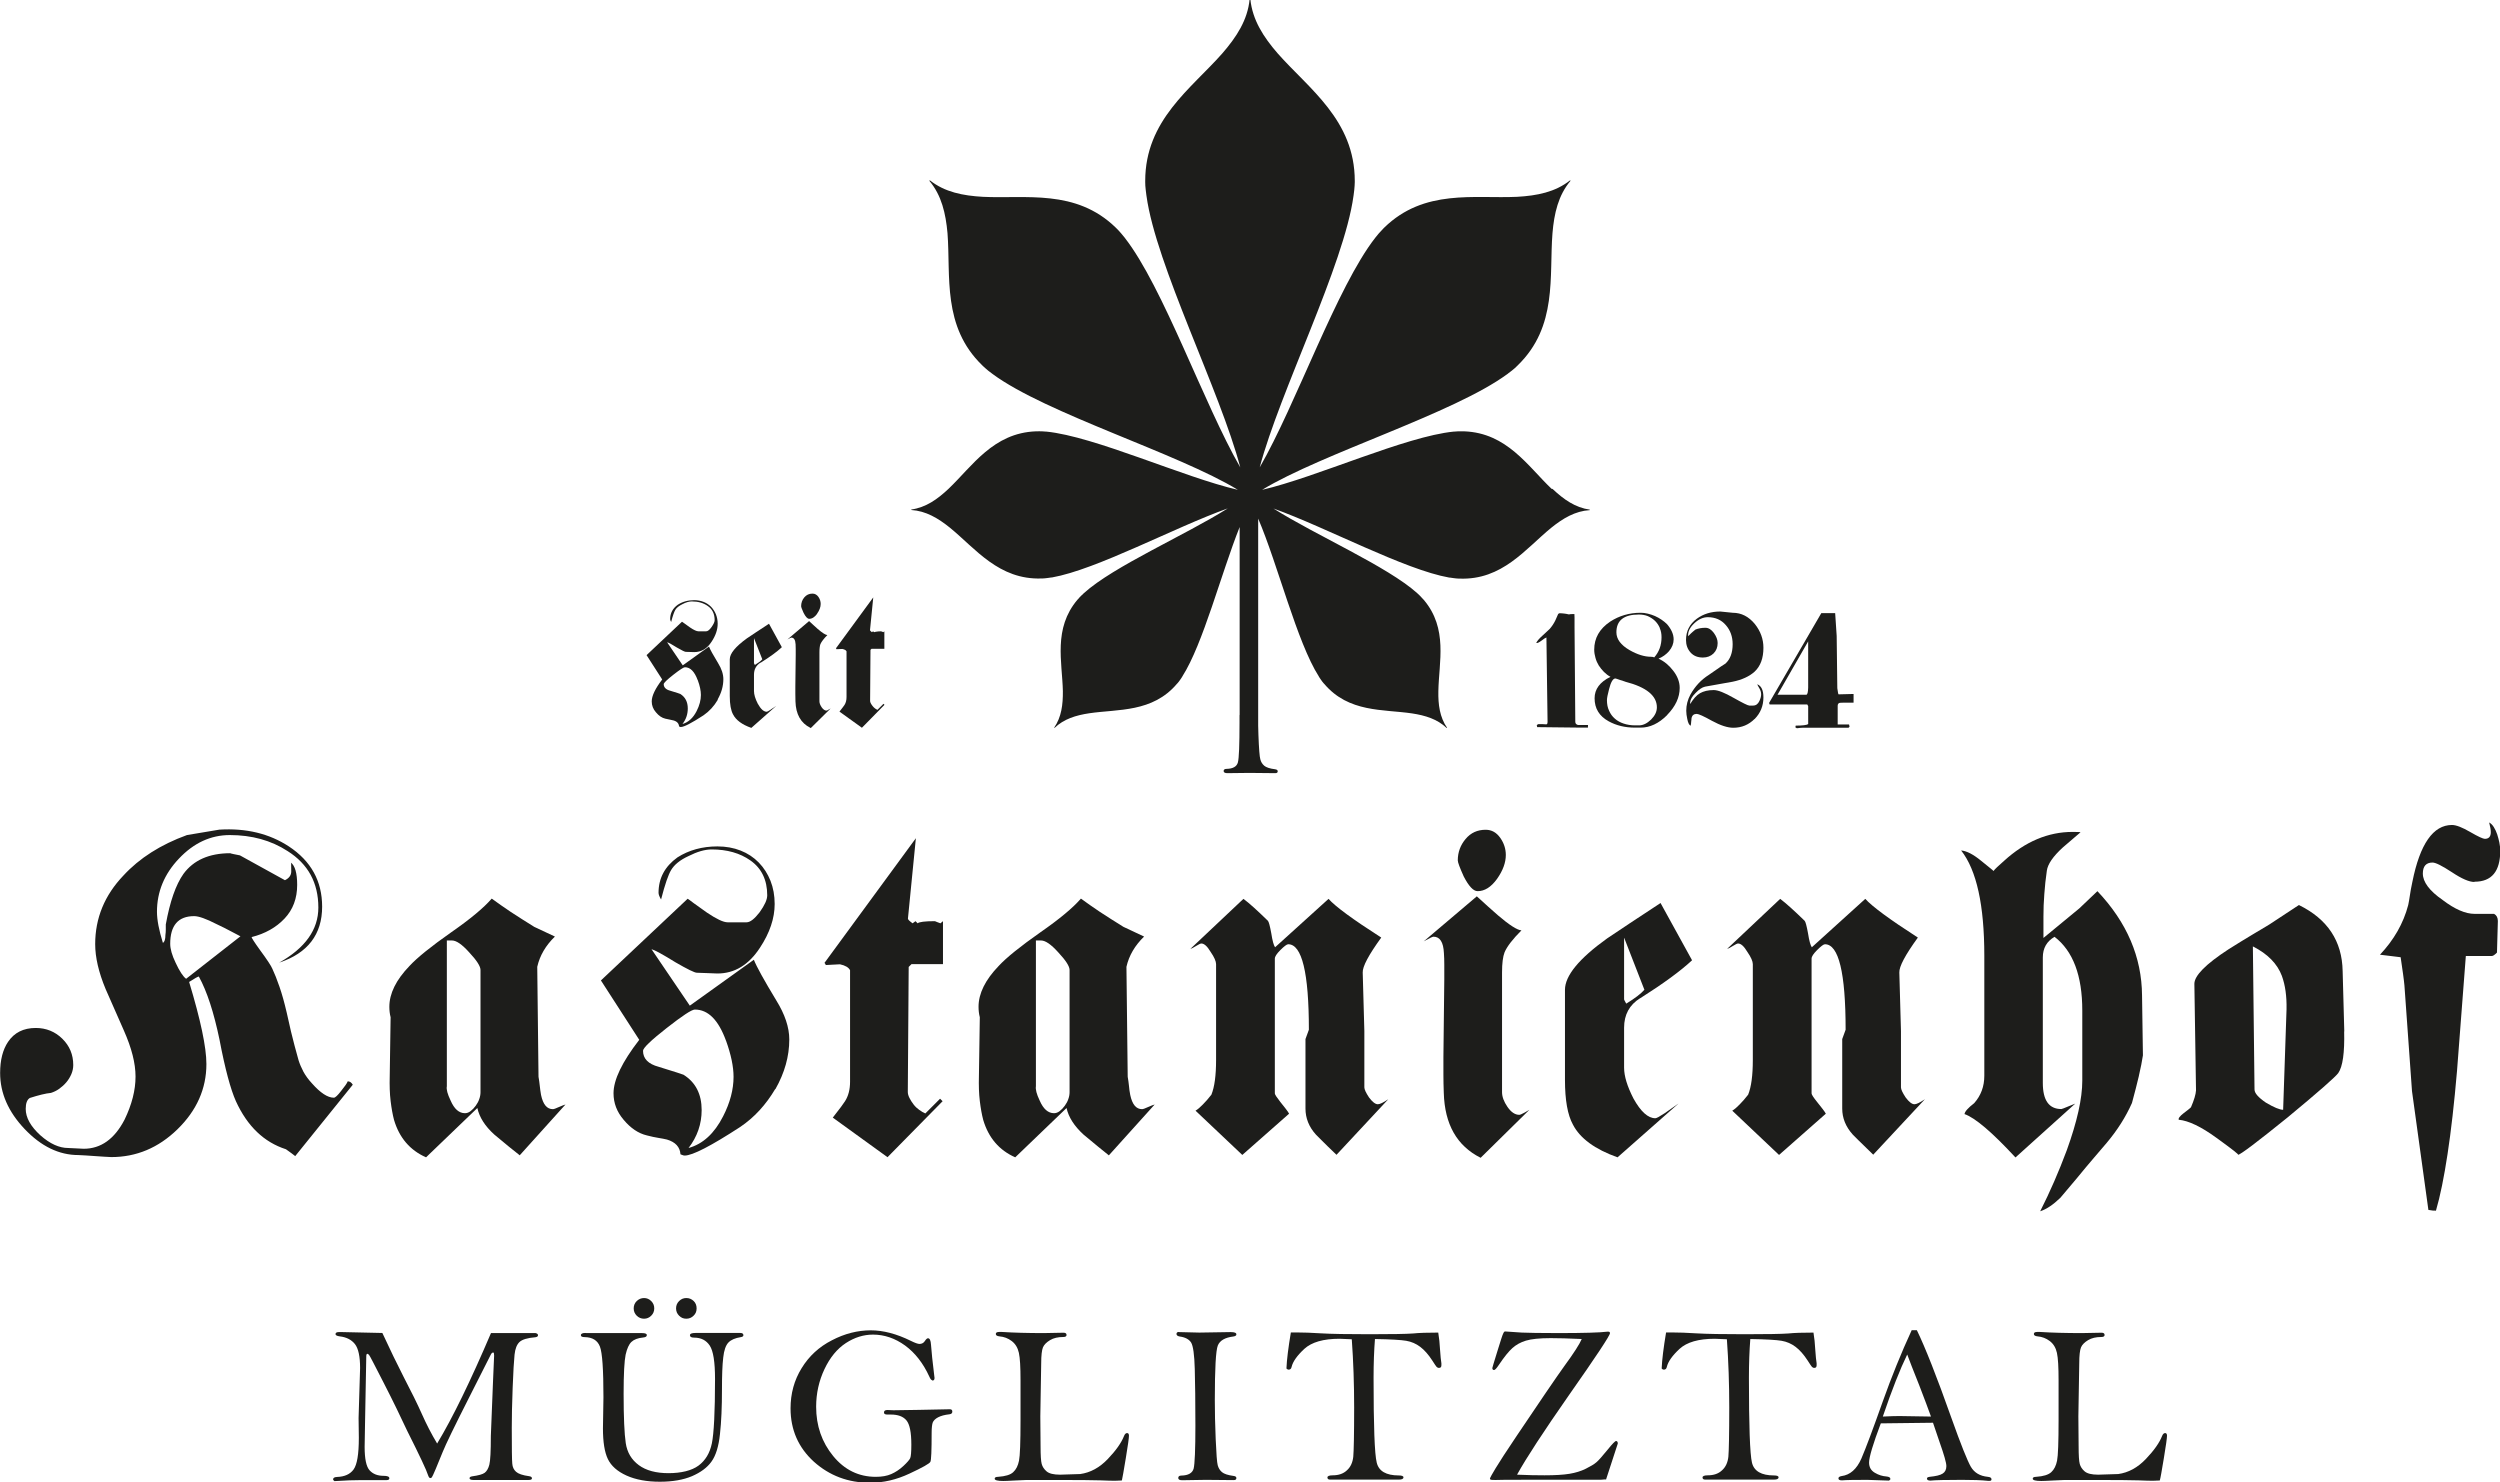 <?xml version="1.0" encoding="UTF-8"?>
<svg id="Ebene_2" data-name="Ebene 2" xmlns="http://www.w3.org/2000/svg" viewBox="0 0 198.28 117.56">
  <defs>
    <style>
      .cls-1 {
        fill: #1d1d1b;
      }
    </style>
  </defs>
  <g id="Ebene_1-2" data-name="Ebene 1">
    <g>
      <g>
        <path class="cls-1" d="M23.41,91.69c-.13-.11-.38-.29-.73-.54-1.74-.56-3.06-1.82-3.97-3.81-.42-.94-.86-2.56-1.3-4.88-.45-2.16-.99-3.83-1.64-5.01-.07,0-.32.14-.77.43.91,3.01,1.37,5.18,1.37,6.51,0,1.96-.77,3.69-2.3,5.18-1.51,1.47-3.26,2.2-5.24,2.2-.13,0-.32-.01-.57-.03-.25-.02-.49-.04-.74-.05-.25-.01-.49-.03-.73-.05-.25-.02-.43-.03-.57-.03-1.54,0-2.96-.69-4.27-2.07-1.29-1.36-1.94-2.84-1.94-4.44,0-1.02.21-1.85.63-2.47.49-.73,1.22-1.1,2.2-1.1.82,0,1.53.29,2.1.85.58.57.87,1.26.87,2.09,0,.25-.05.48-.15.72-.1.23-.23.45-.4.65-.17.2-.36.37-.57.52s-.43.25-.65.32c-.42.04-.98.18-1.67.4-.22.13-.33.42-.33.87,0,.69.39,1.39,1.17,2.1.76.67,1.49,1,2.2,1,.16,0,.37.01.63.03.27.02.47.03.6.03,1.36,0,2.44-.77,3.24-2.31.58-1.2.87-2.34.87-3.41s-.31-2.27-.93-3.67l-1.44-3.27c-.56-1.34-.83-2.53-.83-3.57,0-2.07.75-3.88,2.24-5.44,1.27-1.38,2.95-2.45,5.04-3.21l2.57-.43c2.12-.13,3.95.31,5.51,1.33,1.76,1.16,2.64,2.75,2.64,4.78,0,2.2-1.14,3.69-3.41,4.44,2.07-1.16,3.11-2.62,3.11-4.37,0-1.96-.81-3.45-2.44-4.48-1.31-.85-2.84-1.27-4.58-1.27-1.51,0-2.86.62-4.04,1.87-1.16,1.22-1.74,2.63-1.74,4.21,0,.65.16,1.47.47,2.47.13-.07.2-.28.2-.63.02-.13.03-.27.03-.4v-.43c.33-1.83.8-3.16,1.4-4.01.8-1.09,2.04-1.64,3.71-1.64.04.02.13.04.27.07.13.02.3.06.5.1l3.57,1.97c.33-.16.5-.39.5-.7,0-.51-.01-.75-.03-.7.33.25.5.84.5,1.77,0,1.07-.33,1.96-1,2.67-.67.71-1.54,1.2-2.61,1.47-.02.04.2.39.67,1.04.56.76.88,1.25.97,1.47.18.38.37.86.57,1.44s.39,1.26.57,2.04c.24,1.11.45,1.98.62,2.61.17.62.27,1.01.32,1.17.09.29.22.59.38.9.17.31.39.62.68.93.67.76,1.25,1.14,1.74,1.14.11,0,.3-.18.57-.53.29-.36.47-.61.53-.77.16,0,.29.09.4.27l-4.58,5.68ZM18.27,73.84c-.31-.17-.68-.35-1.1-.55-.82-.42-1.41-.63-1.77-.63-1.27,0-1.9.74-1.9,2.2,0,.4.14.9.43,1.5.31.67.59,1.09.83,1.27l4.31-3.37c-.22-.11-.49-.25-.8-.42Z"/>
        <path class="cls-1" d="M41.21,91.62c-.22-.18-.5-.4-.84-.67-.33-.27-.72-.59-1.17-.97-.74-.67-1.18-1.37-1.34-2.1l-4.07,3.91c-1.27-.56-2.12-1.55-2.54-2.97-.11-.42-.2-.92-.27-1.5-.07-.58-.09-1.24-.07-1.97l.07-4.67c-.07-.27-.1-.55-.1-.83,0-1.05.53-2.13,1.6-3.24.6-.65,1.7-1.54,3.31-2.67,1.51-1.05,2.58-1.94,3.21-2.67.45.33.95.68,1.5,1.05.56.37,1.18.76,1.87,1.19l1.64.77c-.73.71-1.2,1.51-1.4,2.4l.1,8.72c.04.25.08.48.1.72.02.23.06.47.1.72.16.76.47,1.13.94,1.13.07,0,.23-.05.48-.17.26-.11.43-.18.52-.2l-3.64,4.04ZM38.11,76.93c0-.29-.3-.76-.9-1.4-.56-.62-1.01-.94-1.37-.94h-.4v11.56c-.05.25.05.62.3,1.14.29.67.67,1,1.14,1,.16,0,.31-.06.45-.17.14-.11.28-.25.4-.42.12-.17.22-.34.28-.53.07-.19.1-.37.1-.55v-9.69Z"/>
        <path class="cls-1" d="M61.48,86.38c-.74,1.25-1.66,2.25-2.77,3-2.32,1.51-3.79,2.27-4.41,2.27-.07,0-.13-.02-.2-.05-.07-.03-.11-.05-.13-.05-.04-.58-.4-.97-1.07-1.17-.18-.04-.4-.09-.67-.13-.27-.04-.58-.11-.93-.2-.67-.16-1.28-.57-1.84-1.24-.53-.62-.8-1.32-.8-2.1,0-1.07.68-2.48,2.04-4.24l-3.04-4.71,6.88-6.48c.07.04.23.16.48.35.26.19.61.44,1.05.75.76.51,1.3.77,1.64.77h1.5c.29,0,.63-.27,1.04-.8.4-.56.6-1,.6-1.34,0-1.22-.45-2.15-1.34-2.77-.82-.58-1.85-.87-3.07-.87-.53,0-1.15.18-1.84.53-.67.31-1.12.68-1.37,1.1-.22.36-.49,1.13-.8,2.34-.13-.22-.2-.4-.2-.53,0-1.16.5-2.09,1.5-2.81.91-.58,1.97-.87,3.17-.87.67,0,1.28.11,1.84.33.56.22,1.04.54,1.44.95.4.41.71.9.93,1.45.22.56.33,1.17.33,1.84,0,1.13-.39,2.29-1.17,3.47-.89,1.36-2.01,2.04-3.37,2.04-.16,0-.42-.01-.78-.03-.37-.02-.65-.03-.85-.03-.18,0-.75-.28-1.7-.83-1-.62-1.64-.97-1.9-1.04l3.04,4.48,5.08-3.64c.22.56.81,1.62,1.77,3.21.69,1.11,1.04,2.15,1.04,3.11,0,1.34-.37,2.65-1.1,3.94ZM57.58,82.54c-.6-1.65-1.42-2.47-2.47-2.47-.25,0-.99.49-2.24,1.47-1.25.98-1.87,1.58-1.87,1.8,0,.62.41,1.05,1.24,1.27,1.29.4,1.95.61,1.97.63.96.6,1.44,1.54,1.44,2.8,0,1.11-.35,2.12-1.04,3.01,1.13-.31,2.05-1.15,2.74-2.51.56-1.09.83-2.14.83-3.14,0-.8-.2-1.76-.6-2.87Z"/>
        <path class="cls-1" d="M72.27,76.49l-.2.2-.07,9.92c0,.13.04.29.13.47.09.18.2.35.33.52.13.17.28.31.45.43.17.12.33.22.48.28l1.17-1.17.2.2-4.37,4.44-4.34-3.14c.56-.71.88-1.15.97-1.3.27-.42.4-.94.4-1.54v-8.85c-.11-.22-.38-.38-.8-.47-.13,0-.33.01-.58.03-.26.02-.44.03-.55.03,0-.04-.03-.1-.1-.17l7.25-9.89-.63,6.38c0,.07.12.19.37.37l.23-.17.17.17c.11-.11.57-.17,1.37-.17.04.02.1.04.17.07.07.02.16.06.27.1l.2-.17v3.41h-2.5Z"/>
        <path class="cls-1" d="M87.93,91.62c-.22-.18-.5-.4-.83-.67-.33-.27-.72-.59-1.17-.97-.73-.67-1.18-1.37-1.34-2.1l-4.07,3.91c-1.27-.56-2.12-1.55-2.54-2.97-.11-.42-.2-.92-.27-1.5-.07-.58-.09-1.24-.07-1.97l.07-4.67c-.07-.27-.1-.55-.1-.83,0-1.05.53-2.13,1.6-3.24.6-.65,1.7-1.54,3.31-2.67,1.51-1.05,2.58-1.94,3.21-2.67.45.33.95.68,1.5,1.05.56.37,1.18.76,1.87,1.19l1.64.77c-.73.71-1.2,1.51-1.4,2.4l.1,8.72c.04.25.08.48.1.72.02.23.05.47.1.72.16.76.47,1.13.94,1.13.07,0,.23-.05.48-.17.25-.11.43-.18.52-.2l-3.64,4.04ZM84.83,76.93c0-.29-.3-.76-.9-1.4-.56-.62-1.01-.94-1.37-.94h-.4v11.56c-.04.25.05.62.3,1.14.29.67.67,1,1.14,1,.16,0,.31-.06.45-.17.14-.11.28-.25.4-.42.12-.17.22-.34.28-.53.07-.19.1-.37.1-.55v-9.69Z"/>
        <path class="cls-1" d="M106,91.59c-.53-.51-.94-.9-1.2-1.17-.27-.27-.41-.41-.43-.43-.56-.62-.83-1.31-.83-2.07v-5.51c.09-.25.18-.49.27-.74,0-4.52-.55-6.78-1.64-6.78-.11,0-.32.16-.63.47-.29.29-.43.51-.43.67v10.69c0,.09.15.31.43.67.18.22.33.41.45.57.12.16.21.28.25.37l-3.71,3.27-3.71-3.51c.18-.11.37-.27.58-.49.21-.21.44-.47.68-.78.25-.62.37-1.54.37-2.74v-7.61c0-.22-.14-.55-.43-.97-.27-.45-.51-.67-.74-.67-.07,0-.21.07-.42.2-.21.13-.36.21-.45.23l4.21-3.97c.45.33,1.09.91,1.94,1.74.07.07.16.4.27,1,.09.58.19.95.3,1.1l4.24-3.84c.53.6,1.93,1.63,4.18,3.07-1,1.38-1.49,2.3-1.47,2.77l.13,4.64v4.47c0,.16.12.42.37.8.27.36.5.54.7.54.16,0,.43-.13.83-.4l-4.11,4.41Z"/>
        <path class="cls-1" d="M117.42,91.82c-1.87-.94-2.84-2.65-2.91-5.14-.02-.51-.03-1-.03-1.47v-1.37l.07-6.18v-1.13c0-.36-.01-.67-.03-.94-.04-.87-.32-1.3-.83-1.3-.07,0-.32.12-.77.37l4.21-3.57c.31.29.61.56.88.8.28.25.54.48.79.7.91.78,1.54,1.18,1.87,1.2-.69.69-1.14,1.27-1.34,1.74-.13.33-.2.87-.2,1.6v9.49c0,.36.14.75.43,1.17.29.42.6.63.94.63.07,0,.2-.06.42-.18.21-.12.34-.19.38-.22l-3.87,3.81ZM118.73,69.71c-.47.65-.98.97-1.54.97-.33,0-.7-.39-1.1-1.17-.31-.69-.47-1.11-.47-1.27,0-.65.21-1.21.62-1.7.41-.49.94-.73,1.59-.73.47,0,.85.21,1.15.63.3.42.45.88.45,1.37,0,.6-.23,1.24-.7,1.9Z"/>
        <path class="cls-1" d="M130.08,79.17c-.85.53-1.27,1.31-1.27,2.34v3.17c0,.67.25,1.48.74,2.44.58,1.05,1.16,1.57,1.74,1.57.09,0,.33-.13.74-.4.16-.11.32-.23.5-.35.18-.12.38-.26.6-.42l-4.84,4.27c-1.8-.64-2.98-1.51-3.54-2.6-.42-.76-.63-1.94-.63-3.54v-7.15c0-1.11,1.11-2.47,3.34-4.07.47-.31,1.05-.7,1.75-1.17.7-.47,1.53-1.01,2.49-1.64l2.5,4.54c-.91.85-2.28,1.85-4.11,3.01ZM128.81,74.39v4.88s.06.16.17.33c.69-.42,1.17-.79,1.44-1.1l-1.6-4.11Z"/>
        <path class="cls-1" d="M148.58,91.59c-.53-.51-.93-.9-1.2-1.17-.27-.27-.41-.41-.43-.43-.56-.62-.84-1.31-.84-2.07v-5.51c.09-.25.18-.49.27-.74,0-4.52-.55-6.78-1.64-6.78-.11,0-.32.16-.63.47-.29.29-.43.51-.43.67v10.69c0,.09.14.31.43.67.18.22.33.41.45.57.12.16.21.28.25.37l-3.71,3.27-3.71-3.51c.18-.11.37-.27.58-.49.21-.21.44-.47.68-.78.25-.62.37-1.54.37-2.74v-7.61c0-.22-.14-.55-.43-.97-.27-.45-.51-.67-.74-.67-.07,0-.21.07-.42.2-.21.13-.36.21-.45.23l4.21-3.97c.44.33,1.09.91,1.94,1.74.07.07.16.4.27,1,.09.58.19.95.3,1.1l4.24-3.84c.54.6,1.93,1.63,4.17,3.07-1,1.38-1.49,2.3-1.47,2.77l.13,4.64v4.47c0,.16.12.42.37.8.27.36.5.54.7.54.16,0,.43-.13.83-.4l-4.11,4.41Z"/>
        <path class="cls-1" d="M169.64,85.33c-.15.63-.33,1.35-.55,2.15-.25.56-.54,1.1-.87,1.62-.33.52-.71,1.04-1.14,1.55-.27.31-.6.7-1,1.17-.4.47-.86,1.01-1.37,1.64l-1.3,1.54c-.58.56-1.11.91-1.6,1.07.78-1.54,1.48-3.15,2.11-4.84.82-2.27,1.23-4.11,1.23-5.51v-5.58c0-2.76-.73-4.71-2.2-5.84-.62.36-.93.9-.93,1.64v9.95c0,1.38.49,2.07,1.47,2.07.04,0,.22-.07.53-.2.16-.07.28-.12.37-.15.09-.03.16-.06.2-.08l-4.74,4.27c-1.85-2-3.2-3.15-4.04-3.44.02-.2.28-.49.77-.87.53-.6.8-1.32.8-2.17v-9.52c0-4.01-.61-6.79-1.84-8.35.45.04.98.32,1.6.83.67.54.99.8.97.8.09-.13.37-.4.83-.8,1.69-1.54,3.51-2.3,5.44-2.3.4,0,.61.01.63.03-.31.27-.78.67-1.4,1.2-.78.71-1.2,1.33-1.27,1.84-.09.62-.16,1.24-.2,1.85-.05.61-.07,1.21-.07,1.79v1.7l2.84-2.34,1.44-1.37c2.34,2.47,3.52,5.23,3.54,8.28l.07,4.74c-.07.45-.17.99-.32,1.62Z"/>
        <path class="cls-1" d="M185.92,81.8c.04,1.69-.11,2.79-.47,3.31-.25.33-1.58,1.5-4.01,3.51-2.45,1.98-3.76,2.97-3.94,2.97.11,0-.46-.44-1.7-1.34-1.22-.89-2.23-1.37-3-1.44-.05-.11.09-.29.4-.53.11-.09.21-.17.3-.23.09-.07.18-.14.27-.23.25-.58.38-1.02.4-1.34l-.13-8.45c0-.65.9-1.56,2.71-2.74.71-.45,1.34-.83,1.87-1.15.53-.32.99-.6,1.37-.82l2.34-1.54c2.27,1.11,3.43,2.86,3.47,5.24l.13,4.78ZM181.35,80.04c.02-1.02-.1-1.9-.37-2.64-.36-.96-1.12-1.74-2.3-2.34l.13,11.35c0,.29.3.63.9,1.04.64.38,1.1.57,1.37.57l.27-7.98Z"/>
        <path class="cls-1" d="M196.24,69.95c-.4,0-.99-.25-1.77-.77-.78-.51-1.29-.77-1.54-.77-.51,0-.77.29-.77.87,0,.67.52,1.37,1.57,2.1.96.73,1.8,1.1,2.54,1.1h1.54c.2.11.3.3.3.57l-.07,2.5c-.18.18-.31.27-.4.27h-2.07l-.7,9.12c-.22,2.56-.47,4.76-.75,6.59-.28,1.84-.58,3.33-.92,4.49-.2,0-.33-.01-.4-.03l-.2-.03-1.3-9.42-.6-8.38c-.04-.47-.15-1.21-.3-2.24-.16-.02-.37-.05-.65-.08-.28-.03-.61-.07-.99-.12,1.11-1.18,1.86-2.49,2.24-3.94.04-.2.09-.45.13-.75.04-.3.11-.66.2-1.09.6-3,1.65-4.51,3.14-4.51.33,0,.82.19,1.47.57.62.36,1,.53,1.14.53.31,0,.47-.18.47-.53,0-.18-.04-.43-.13-.77.13.07.26.19.37.37.11.18.2.37.27.58.07.21.12.43.17.65.04.22.07.43.07.63,0,1.65-.68,2.47-2.04,2.47Z"/>
      </g>
      <g>
        <path class="cls-1" d="M30.33,105.73c.6,1.3,1.16,2.45,1.67,3.45.62,1.19,1.11,2.18,1.46,2.97.35.79.75,1.57,1.21,2.34,1.23-2.04,2.65-4.96,4.27-8.76h3.54c.12.03.19.08.19.17s-.07.14-.21.16c-.63.05-1.05.18-1.26.38-.21.2-.34.53-.39,1-.05.47-.1,1.34-.15,2.62-.05,1.27-.07,2.34-.07,3.18,0,1.63.01,2.58.04,2.85.02.27.12.48.3.64.18.16.52.28,1.04.35.15.02.22.08.22.17s-.09.13-.28.13h-3.46s-.91,0-.91,0c-.2,0-.3-.05-.3-.14,0-.08.07-.13.21-.15.5-.07.83-.16.99-.28.16-.12.29-.33.37-.64s.12-1.07.12-2.28l.17-4.27.09-2.11c0-.16-.02-.24-.07-.24-.07,0-.13.05-.18.14l-1.76,3.48c-1.13,2.23-1.82,3.65-2.07,4.27l-.55,1.34c-.17.41-.28.63-.31.67-.04.04-.08.06-.12.06-.07,0-.13-.08-.18-.23-.11-.37-.66-1.54-1.65-3.51-.52-1.11-1.13-2.38-1.86-3.8s-1.11-2.17-1.17-2.23-.1-.09-.13-.09c-.06,0-.09.07-.09.22l-.1,5.39-.03,1.78c0,.94.13,1.56.39,1.85.26.29.63.44,1.11.44.31,0,.46.06.46.2,0,.09-.07.14-.22.14h-.19s-.58,0-.58,0h-1.25c-.54,0-1.25.02-2.11.08-.07-.05-.11-.09-.11-.14,0-.12.1-.18.31-.19.59-.02,1.03-.21,1.31-.59.28-.38.42-1.21.42-2.51l-.02-1.57.12-3.97c0-.92-.14-1.56-.41-1.9-.27-.34-.67-.55-1.2-.61-.23-.03-.34-.09-.34-.18,0-.1.08-.16.25-.16.09,0,.2,0,.32,0l3.15.07Z"/>
        <path class="cls-1" d="M46.46,105.73h4.46c.25,0,.38.05.38.16s-.09.17-.29.19c-.42.04-.73.16-.93.35-.2.19-.35.53-.46,1.01-.1.48-.16,1.51-.16,3.09,0,1.89.06,3.2.17,3.93s.45,1.31,1.03,1.74c.58.43,1.37.64,2.36.64s1.84-.2,2.38-.6c.54-.4.9-.99,1.06-1.77.16-.78.25-2.48.25-5.1,0-1.35-.14-2.23-.42-2.65-.28-.42-.69-.63-1.24-.63-.22,0-.33-.06-.33-.19,0-.12.14-.18.44-.18h3.56c.16,0,.24.06.24.18,0,.08-.07.13-.2.15-.45.07-.78.21-.99.43-.21.22-.35.62-.41,1.19-.07.58-.1,1.42-.1,2.53,0,1.39-.05,2.58-.16,3.55-.1.97-.33,1.7-.67,2.17-.34.48-.86.86-1.55,1.16-.69.29-1.54.44-2.55.44s-1.91-.16-2.64-.49c-.73-.33-1.22-.77-1.48-1.31-.26-.54-.39-1.35-.39-2.43l.04-2.47c0-2.19-.09-3.53-.28-4.02-.19-.49-.59-.74-1.21-.75-.2,0-.3-.05-.3-.15,0-.12.12-.18.37-.18ZM51.08,102.95c.22,0,.41.08.57.24.16.16.24.35.24.58s-.08.42-.24.58-.35.24-.57.24-.42-.08-.58-.24c-.16-.16-.24-.35-.24-.58s.08-.43.25-.59c.16-.15.35-.23.57-.23ZM54.44,102.95c.22,0,.41.08.57.23.16.15.24.35.24.59s-.08.43-.24.58c-.16.16-.35.24-.58.24s-.41-.08-.57-.24c-.16-.16-.24-.35-.24-.58s.08-.42.24-.58.35-.24.57-.24Z"/>
        <path class="cls-1" d="M73.95,109.47c-.08,0-.16-.09-.24-.28-.49-1.07-1.13-1.89-1.92-2.47-.8-.58-1.65-.87-2.55-.87-.74,0-1.46.22-2.15.67-.69.45-1.26,1.14-1.7,2.07-.44.93-.66,1.93-.66,2.98,0,1.51.45,2.81,1.35,3.91.9,1.1,2.03,1.65,3.38,1.65.48,0,.89-.07,1.23-.22.34-.15.66-.36.96-.64.3-.28.48-.49.54-.62.06-.14.09-.5.09-1.08,0-.97-.13-1.61-.39-1.92s-.67-.46-1.24-.46h-.28c-.17,0-.26-.05-.26-.16,0-.14.09-.2.28-.2l.47.02,2.01-.03,2.46-.05c.14,0,.2.06.2.19s-.08.19-.23.21c-.37.04-.67.12-.9.24-.23.12-.37.27-.43.43-.05.16-.08.43-.08.81,0,1.39-.03,2.15-.1,2.29-.07.14-.62.45-1.65.93-1.04.49-2.08.73-3.13.73-1.74,0-3.22-.56-4.46-1.67-1.23-1.12-1.85-2.53-1.85-4.23,0-1.17.29-2.24.88-3.19.58-.95,1.38-1.69,2.4-2.21,1.01-.53,2.05-.79,3.09-.79.98,0,2.05.28,3.18.84.32.16.55.24.68.24.18,0,.33-.08.43-.24.09-.14.17-.21.24-.21.14,0,.22.17.24.52.04.54.12,1.36.26,2.47.01.06.02.11.02.16,0,.14-.06.21-.19.21Z"/>
        <path class="cls-1" d="M88.97,117.42c-.29.01-.46.02-.5.02-.22,0-.62,0-1.19-.03-.58-.02-1.77-.03-3.59-.03h-2.26c-.08,0-.39.01-.91.04-.52.03-.84.04-.95.04-.45,0-.68-.06-.68-.18,0-.1.09-.15.27-.15.58-.04.98-.16,1.2-.37.23-.21.38-.51.46-.91.08-.39.12-1.46.12-3.2v-3.19c0-1.03-.04-1.75-.13-2.16-.09-.41-.28-.72-.57-.94-.29-.22-.61-.34-.97-.37-.19-.02-.29-.08-.29-.19s.09-.16.26-.16c.04,0,.12,0,.23,0,.94.06,2.05.09,3.31.09l1.57-.03c.16,0,.24.06.24.18,0,.11-.09.16-.26.16-.42,0-.77.08-1.05.25-.28.17-.47.36-.56.57-.09.22-.14.64-.14,1.27l-.07,4.21.02,2.35c0,.73.03,1.2.09,1.42.06.22.19.42.39.59.2.17.55.26,1.07.26.04,0,.57-.02,1.59-.05.81-.11,1.54-.51,2.19-1.19.65-.68,1.08-1.29,1.29-1.83.06-.15.14-.23.24-.23.1,0,.15.07.15.21,0,.17-.08.76-.25,1.78-.17,1.02-.27,1.61-.31,1.76Z"/>
        <path class="cls-1" d="M93.5,105.65l1.62.04,2.49-.04c.3,0,.45.06.45.18,0,.09-.08.15-.24.17-.66.08-1.07.32-1.23.71-.16.39-.24,1.84-.24,4.34,0,.92.02,1.95.07,3.1.05,1.15.1,1.84.16,2.06.06.22.17.41.34.55.17.14.47.24.92.3.15.02.22.07.22.17,0,.11-.07.16-.21.16l-2.21-.02-1.88.03c-.21,0-.31-.06-.31-.18,0-.12.08-.19.25-.19.55-.01.87-.2.97-.55.09-.36.14-1.49.14-3.41s-.02-3.35-.05-4.49c-.03-1.14-.13-1.84-.29-2.1-.16-.25-.46-.42-.91-.48-.17-.03-.25-.1-.25-.2s.06-.16.19-.16Z"/>
        <path class="cls-1" d="M107.22,106.22c-.46-.02-.79-.04-.98-.04-1.28,0-2.21.27-2.79.8-.58.54-.91,1.01-1.01,1.43-.03.15-.11.22-.24.22-.06,0-.11-.03-.17-.09.03-.71.15-1.66.35-2.86.29,0,.47,0,.54,0,.46,0,1.08.02,1.86.07.84.05,2.12.07,3.84.07s2.92-.02,3.45-.06c.49-.05,1.15-.07,2-.07.07.43.12.87.14,1.33.04.53.07.9.11,1.11,0,.05,0,.1,0,.15,0,.14-.06.21-.19.21-.08,0-.14-.03-.19-.08-.05-.05-.16-.22-.34-.5-.31-.48-.63-.84-.96-1.09-.33-.25-.7-.41-1.11-.48-.41-.07-1.24-.12-2.48-.14-.07.9-.11,1.92-.11,3.07,0,3.81.08,6.05.25,6.73.16.68.75,1.02,1.75,1.02.24,0,.37.05.37.15,0,.12-.12.18-.35.18h-5.47c-.14,0-.21-.06-.21-.17s.14-.17.42-.17c.47,0,.85-.13,1.13-.4.29-.26.45-.62.5-1.07.04-.45.07-1.75.07-3.91,0-1.84-.06-3.65-.19-5.44Z"/>
        <path class="cls-1" d="M127.35,117.33l-.37.03c-5.41,0-8.19,0-8.34.02-.22,0-.35,0-.4-.02-.04-.01-.07-.05-.07-.11.02-.07.17-.33.45-.8.28-.47.84-1.33,1.68-2.58l2.31-3.42c.71-1.04,1.19-1.73,1.45-2.09.77-1.05,1.23-1.77,1.39-2.16-1.05-.05-1.87-.07-2.46-.07-.89,0-1.55.07-1.97.2-.43.13-.78.33-1.07.59-.29.26-.64.69-1.05,1.3-.2.3-.33.44-.4.44-.09,0-.14-.05-.14-.16,0-.03.13-.46.39-1.3.26-.84.41-1.32.47-1.43.05-.12.1-.17.15-.17l1.33.09c.47.02,1.44.04,2.9.04,2.02,0,3.31-.04,3.85-.11.06,0,.1,0,.13,0,.07,0,.11.04.11.12,0,.18-1.09,1.83-3.28,4.95-1.98,2.84-3.35,4.93-4.09,6.27.85.04,1.58.05,2.19.05.84,0,1.49-.04,1.97-.12.48-.08.91-.21,1.29-.4.38-.19.67-.36.85-.52.19-.16.48-.5.89-1,.37-.46.59-.68.66-.68.09,0,.14.07.14.2l-.94,2.88Z"/>
        <path class="cls-1" d="M136.98,106.22c-.46-.02-.79-.04-.98-.04-1.28,0-2.21.27-2.79.8-.58.54-.91,1.01-1.01,1.43-.03.15-.11.22-.24.22-.06,0-.12-.03-.17-.09.03-.71.15-1.66.35-2.86.29,0,.47,0,.54,0,.46,0,1.08.02,1.86.07.84.05,2.12.07,3.84.07s2.92-.02,3.45-.06c.49-.05,1.15-.07,2-.07.07.43.12.87.14,1.33.04.53.07.9.11,1.11,0,.05,0,.1,0,.15,0,.14-.06.21-.18.21-.08,0-.14-.03-.19-.08-.05-.05-.16-.22-.34-.5-.31-.48-.63-.84-.96-1.09-.33-.25-.7-.41-1.11-.48-.41-.07-1.24-.12-2.48-.14-.07.9-.11,1.92-.11,3.07,0,3.81.08,6.05.24,6.73.16.68.75,1.02,1.75,1.02.24,0,.36.05.36.15,0,.12-.12.18-.35.18h-5.47c-.14,0-.21-.06-.21-.17s.14-.17.42-.17c.47,0,.85-.13,1.13-.4.29-.26.45-.62.5-1.07.04-.45.07-1.75.07-3.91,0-1.84-.06-3.65-.19-5.44Z"/>
        <path class="cls-1" d="M151.62,105.5h.41c.66,1.36,1.58,3.68,2.74,6.96.75,2.11,1.27,3.4,1.54,3.87.28.48.73.74,1.35.8.2.02.29.08.29.2,0,.08-.05.12-.15.12h-.12c-.54-.06-1.24-.08-2.08-.08-1.29,0-2.12.02-2.49.06-.18,0-.28-.05-.28-.16,0-.08.07-.12.21-.14.5-.05.85-.13,1.04-.26.19-.12.29-.32.29-.59s-.18-.89-.54-1.91l-.52-1.53c-.31,0-1.69.02-4.14.05-.62,1.64-.93,2.68-.93,3.11,0,.36.15.63.46.81.3.18.61.27.9.29.22.02.33.08.33.2,0,.05-.04.09-.11.13-.95-.04-1.52-.06-1.72-.06-1,0-1.67.01-2.01.04-.19,0-.28-.05-.28-.16,0-.09.08-.15.25-.18.68-.09,1.2-.55,1.57-1.39.36-.84.92-2.34,1.69-4.51.7-1.97,1.47-3.87,2.3-5.67ZM151.26,107.44c-.55,1.13-1.2,2.76-1.93,4.91.61-.03,1.05-.04,1.32-.04l2.5.04c-.22-.62-.53-1.43-.92-2.45-.49-1.22-.8-2.03-.96-2.46Z"/>
        <path class="cls-1" d="M171.3,117.42c-.29.01-.46.02-.5.02-.22,0-.62,0-1.19-.03-.58-.02-1.77-.03-3.59-.03h-2.26c-.08,0-.39.01-.91.04-.52.03-.84.04-.95.04-.45,0-.68-.06-.68-.18,0-.1.09-.15.27-.15.58-.04.97-.16,1.2-.37.23-.21.38-.51.46-.91.08-.39.12-1.46.12-3.2v-3.19c0-1.03-.04-1.75-.13-2.16-.09-.41-.28-.72-.57-.94-.29-.22-.61-.34-.97-.37-.19-.02-.29-.08-.29-.19s.09-.16.26-.16c.04,0,.12,0,.23,0,.94.06,2.05.09,3.31.09l1.57-.03c.16,0,.24.06.24.18,0,.11-.09.16-.26.16-.42,0-.77.08-1.05.25-.28.17-.47.36-.56.57-.09.22-.14.64-.14,1.27l-.07,4.21.02,2.35c0,.73.03,1.2.09,1.42.06.22.19.42.39.59.2.17.55.26,1.07.26.04,0,.57-.02,1.59-.05.81-.11,1.54-.51,2.19-1.19.65-.68,1.08-1.29,1.29-1.83.06-.15.14-.23.24-.23s.15.07.15.21c0,.17-.08.76-.25,1.78-.17,1.02-.27,1.61-.32,1.76Z"/>
      </g>
      <path class="cls-1" d="M123.06,38.77c-1.89-1.8-3.54-4.43-6.93-4.56-.01,0-.02,0-.03,0-.01,0-.02,0-.04,0-.12,0-.26,0-.42,0-.1,0-.19.01-.28.02-.02,0-.03,0-.05,0-3.85.38-10.92,3.63-15.21,4.62,4.77-2.9,15.2-6.05,19.46-9.19.02-.01.04-.02.05-.04.1-.07.2-.15.29-.22.16-.13.31-.25.42-.37,0,0,.02-.02.03-.03,0-.01.02-.02.03-.03,3.17-3.08,2.48-7.07,2.75-10.47.13-1.57.46-3.01,1.43-4.16h0s-.03-.04-.03-.04c-1.18.94-2.63,1.22-4.2,1.31-3.41.16-7.37-.65-10.54,2.44-.01.01-.02.02-.03.03-.01,0-.02.02-.03.03-.11.11-.24.25-.38.41-.08.09-.16.19-.23.28-.02.02-.03.04-.04.05-3.05,3.9-6.28,13.21-9.17,18.22,1.6-6.04,6.69-16.03,7.44-21.54,0-.02,0-.05.01-.07.02-.13.04-.26.05-.4.02-.23.04-.43.04-.61,0-.02,0-.03,0-.05,0-.02,0-.03,0-.05,0-4.83-3.65-7.32-6.11-10.11-1.13-1.3-2-2.65-2.17-4.29h-.06c-.16,1.64-1.04,2.99-2.17,4.29-2.46,2.79-6.11,5.28-6.11,10.11,0,.02,0,.03,0,.05,0,.02,0,.03,0,.05,0,.17.01.38.04.61.01.13.03.27.05.4,0,.02,0,.05.01.07.75,5.5,5.85,15.49,7.44,21.54-2.89-5.01-6.12-14.33-9.17-18.22-.01-.02-.02-.04-.04-.05-.08-.1-.15-.19-.23-.28-.14-.16-.26-.3-.38-.41-.01-.01-.02-.02-.03-.03-.01-.01-.02-.02-.03-.03-3.17-3.08-7.14-2.27-10.54-2.44-1.57-.09-3.02-.37-4.2-1.31l-.04.04h0c.97,1.15,1.3,2.59,1.44,4.16.26,3.4-.43,7.39,2.75,10.47.01.01.02.02.03.03,0,.01.02.02.03.03.11.11.26.23.42.37.1.08.2.15.29.22.01.01.04.02.05.04,4.26,3.14,14.7,6.29,19.46,9.19-4.29-.99-11.36-4.24-15.2-4.62-.02,0-.03,0-.05,0-.09,0-.19-.02-.28-.02-.16,0-.31-.01-.43,0-.01,0-.02,0-.03,0-.01,0-.02,0-.03,0-3.39.13-5.04,2.76-6.93,4.56-.88.83-1.8,1.48-2.95,1.64h0s0,.04,0,.04h0c1.15.07,2.13.65,3.07,1.41,2.02,1.65,3.87,4.14,7.26,4.02.01,0,.02,0,.03,0,.01,0,.02,0,.03,0,.12,0,.27-.02.43-.04.09-.01.19-.03.28-.04.01,0,.03,0,.05,0,3.56-.63,9.72-3.97,13.95-5.48-3.36,2.12-9.04,4.58-11.41,6.72-.01,0-.02.02-.03.03-.06.06-.12.11-.18.17-.1.1-.19.19-.26.28,0,0-.01.01-.02.02,0,0-.01.02-.02.02-1.94,2.29-1.21,4.94-1.16,7.25.01,1.07-.11,2.06-.69,2.9h0s.03.02.03.02h0c.74-.71,1.69-1,2.75-1.16,2.29-.34,5.02-.05,6.96-2.34,0,0,.01-.02.02-.02,0,0,.02-.01.02-.02.07-.08.15-.18.23-.3.05-.07.1-.14.14-.21,0-.01.01-.03.02-.04,1.64-2.57,3.07-8.15,4.54-11.84v14.89s0,.02-.01.03v.58c0,1.78-.04,2.84-.13,3.17-.09.33-.39.5-.9.51-.15,0-.23.06-.23.17s.1.17.29.17l1.75-.02,2.06.02c.13,0,.19-.05.19-.15,0-.09-.07-.14-.21-.16-.42-.05-.71-.15-.86-.28-.15-.13-.26-.3-.31-.51-.06-.21-.11-.85-.15-1.92-.01-.26-.02-.5-.02-.75v-16.42c1.56,3.64,3.07,9.79,4.81,12.52,0,.01.01.03.02.04.05.07.09.14.14.21.08.12.16.22.23.3,0,0,.01.01.02.02,0,0,.01.02.02.02,1.94,2.29,4.67,2,6.96,2.34,1.05.16,2.01.45,2.75,1.16l.03-.02h0c-.58-.84-.71-1.84-.69-2.9.04-2.31.78-4.96-1.16-7.25,0,0-.01-.01-.02-.02,0,0-.01-.01-.02-.02-.07-.08-.16-.17-.26-.28-.06-.06-.12-.11-.18-.17-.01,0-.02-.02-.03-.03-2.37-2.13-8.06-4.6-11.41-6.72,4.22,1.51,10.39,4.85,13.95,5.48.01,0,.03,0,.05,0,.09.02.19.03.28.04.16.02.3.04.42.04.01,0,.02,0,.03,0,.01,0,.02,0,.03,0,3.39.13,5.23-2.36,7.26-4.02.94-.76,1.91-1.34,3.07-1.41h0s0-.04,0-.04h0c-1.15-.16-2.07-.81-2.95-1.64Z"/>
      <g>
        <path class="cls-1" d="M56.93,55.5c-.3.51-.68.92-1.13,1.23-.95.62-1.55.93-1.8.93-.03,0-.05,0-.08-.02-.03-.01-.05-.02-.06-.02-.02-.24-.16-.4-.44-.48-.07-.02-.16-.04-.27-.06-.11-.02-.24-.05-.38-.08-.27-.06-.52-.23-.75-.51-.22-.25-.33-.54-.33-.86,0-.44.28-1.02.83-1.74l-1.24-1.93,2.81-2.65s.09.07.2.14c.1.08.25.18.43.31.31.21.53.31.67.31h.62c.12,0,.26-.11.42-.33.16-.23.25-.41.25-.55,0-.5-.18-.88-.55-1.13-.34-.24-.76-.36-1.26-.36-.22,0-.47.07-.75.22-.27.13-.46.28-.56.45-.09.15-.2.46-.33.96-.05-.09-.08-.16-.08-.22,0-.47.2-.86.61-1.15.37-.24.81-.36,1.3-.36.27,0,.52.05.75.14.23.09.42.22.59.39.16.17.29.37.38.59.09.23.14.48.14.75,0,.46-.16.94-.48,1.42-.36.56-.82.83-1.38.83-.06,0-.17,0-.32-.01-.15,0-.27-.01-.35-.01-.07,0-.31-.11-.7-.34-.41-.26-.67-.4-.78-.42l1.24,1.83,2.08-1.49c.09.23.33.67.72,1.31.28.45.42.88.42,1.27,0,.55-.15,1.08-.45,1.61ZM55.33,53.93c-.25-.67-.58-1.01-1.01-1.01-.1,0-.41.2-.92.6-.51.4-.76.65-.76.74,0,.25.17.43.51.52.53.16.8.25.81.26.39.25.59.63.59,1.15,0,.46-.14.87-.42,1.23.46-.13.84-.47,1.12-1.02.23-.45.34-.88.34-1.28,0-.33-.08-.72-.25-1.18Z"/>
        <path class="cls-1" d="M60.32,52.55c-.35.22-.52.54-.52.96v1.3c0,.27.1.61.3,1,.24.43.47.64.71.64.04,0,.14-.05.3-.16.06-.05.13-.09.21-.14.07-.05.15-.11.25-.17l-1.98,1.75c-.74-.26-1.22-.62-1.45-1.07-.17-.31-.26-.79-.26-1.45v-2.92c0-.46.46-1.01,1.37-1.67.19-.13.43-.29.72-.48.29-.19.63-.41,1.02-.67l1.02,1.86c-.37.35-.93.76-1.68,1.23ZM59.8,50.6v2s.02.06.07.14c.28-.17.48-.32.59-.45l-.66-1.68Z"/>
        <path class="cls-1" d="M64.28,57.73c-.77-.38-1.16-1.08-1.19-2.1,0-.21-.01-.41-.01-.6v-.56l.03-2.53v-.46c0-.15,0-.27-.01-.38-.02-.35-.13-.53-.34-.53-.03,0-.13.05-.31.15l1.72-1.46c.13.12.25.23.36.33.11.1.22.2.32.29.37.32.63.48.77.49-.28.28-.46.52-.55.71-.05.14-.08.36-.08.66v3.88c0,.15.06.3.18.48.12.17.25.26.38.26.03,0,.08-.02.17-.08.09-.05.14-.08.16-.09l-1.58,1.56ZM64.81,48.68c-.19.26-.4.4-.63.4-.14,0-.29-.16-.45-.48-.13-.28-.19-.46-.19-.52,0-.26.08-.5.25-.7.17-.2.38-.3.65-.3.19,0,.35.09.47.26.12.17.18.36.18.56,0,.25-.1.51-.29.78Z"/>
        <path class="cls-1" d="M69.12,51.46l-.08.08-.03,4.06c0,.05.02.12.06.19.04.07.08.14.14.21.05.07.12.13.18.18.07.05.13.09.2.12l.48-.48.08.08-1.79,1.82-1.78-1.28c.23-.29.36-.47.4-.53.11-.17.16-.38.16-.63v-3.62c-.04-.09-.15-.15-.33-.19-.05,0-.13,0-.24.01-.1,0-.18.01-.23.01,0-.02-.01-.04-.04-.07l2.96-4.04-.26,2.61s.05.08.15.15l.1-.07.07.07s.23-.07.56-.07c.02,0,.04.02.07.03.03,0,.06.02.11.04l.08-.07v1.39h-1.02Z"/>
        <path class="cls-1" d="M125.95,57.71h-.5l-3.54-.04c0-.06,0-.11-.03-.14.05-.07.11-.1.17-.1.07,0,.15,0,.25,0,.1,0,.21.01.34.02.07,0,.1-.07.1-.21l-.09-6.68c-.07.02-.2.1-.39.25-.2.15-.34.21-.42.19.06-.15.23-.35.5-.59.32-.29.51-.47.58-.54.17-.2.32-.42.44-.67l.22-.5s.07-.06.09-.06c.12,0,.24,0,.37.02.12.01.26.04.39.07.05-.02.2-.03.44-.03,0,.03.01.12.01.28v.74l.06,7.52c0,.14.07.22.21.26h.8s0,.09-.01.22Z"/>
        <path class="cls-1" d="M132.22,56.72c-.66.66-1.36.99-2.1.99h-.45c-.79,0-1.48-.17-2.08-.5-.75-.41-1.12-1.02-1.12-1.83,0-.72.42-1.29,1.26-1.7-.19-.1-.36-.23-.52-.39-.16-.16-.29-.33-.41-.51-.11-.18-.2-.38-.26-.6-.06-.21-.1-.43-.1-.65,0-.92.42-1.66,1.27-2.23.71-.46,1.51-.7,2.41-.7.18,0,.37.02.57.07.2.05.39.11.57.19.18.08.36.18.52.29.16.11.31.23.44.36.34.4.52.8.52,1.2,0,.33-.12.64-.37.94-.23.26-.51.46-.83.59.46.21.84.53,1.16.95.34.43.52.89.52,1.37,0,.75-.33,1.46-.99,2.14ZM128.89,54.06s-.06-.02-.12-.04c-.06-.02-.16-.05-.28-.09-.22-.08-.35-.12-.37-.12-.19,0-.36.28-.5.84-.11.42-.17.71-.17.88,0,.31.05.59.17.84.11.25.26.46.46.63.19.17.43.3.7.39.27.09.57.14.9.14h.31c.33,0,.65-.16.96-.46.31-.31.46-.63.46-.97,0-.92-.83-1.6-2.5-2.03ZM131.65,49.82c-.09-.22-.22-.41-.38-.57-.16-.16-.36-.28-.57-.38-.22-.09-.46-.13-.72-.13-1.19,0-1.78.47-1.78,1.41,0,.54.35,1.01,1.04,1.41.61.35,1.18.53,1.7.53.13,0,.21.02.26.05.39-.44.58-.97.58-1.6,0-.26-.04-.5-.14-.72Z"/>
        <path class="cls-1" d="M139.16,57.02c-.46.46-1.02.7-1.69.7-.45,0-1.01-.18-1.69-.55-.66-.37-1.07-.55-1.21-.55-.22,0-.36.11-.41.32,0,.1-.02.21-.03.31,0,.1-.02.21-.04.31-.12-.05-.21-.23-.27-.54-.05-.23-.08-.45-.08-.65,0-.45.11-.87.33-1.28.36-.65.85-1.18,1.47-1.57.21-.15.43-.29.65-.45.21-.15.43-.3.66-.44.38-.35.57-.86.57-1.54,0-.59-.18-1.1-.54-1.51-.36-.42-.84-.63-1.43-.63-.37,0-.73.16-1.08.49-.35.33-.51.67-.48,1.02.06-.07.14-.15.23-.23.09-.09.21-.18.35-.3.23-.09.49-.14.79-.14.25,0,.47.14.67.41.2.28.3.54.3.8,0,.34-.11.61-.33.83-.22.21-.5.32-.84.32-.41,0-.74-.13-.98-.4-.24-.27-.36-.6-.36-.99,0-.71.29-1.27.86-1.69.52-.38,1.14-.57,1.86-.57l.99.1c.68,0,1.26.3,1.75.89.46.58.68,1.21.68,1.88,0,.83-.23,1.46-.7,1.9-.42.38-1.01.65-1.75.8-.24.04-.54.1-.9.16-.36.06-.79.14-1.28.23-.23.05-.48.22-.75.5-.28.28-.42.53-.43.75v.13c.25-.41.5-.7.78-.86.28-.16.64-.25,1.09-.25.34,0,.86.21,1.58.62.71.4,1.13.61,1.24.61h.3c.22,0,.39-.12.5-.36.09-.19.14-.37.14-.53,0-.15-.04-.29-.12-.44-.12-.2-.18-.32-.19-.36.33.13.49.48.49,1.04,0,.67-.23,1.24-.7,1.72Z"/>
        <path class="cls-1" d="M147,55.73h-.79c-.12,0-.21,0-.27.01-.06,0-.11.03-.14.07-.03.04-.05.09-.05.16,0,.07,0,.17,0,.3v1.19h.9s0,.03.02.08c.01.04.02.08.02.1l-.08.08h-3.65c-.09,0-.23.01-.44.04-.03,0-.07-.04-.14-.09.03-.03.04-.06.04-.12.54,0,.87-.04.99-.12v-1.43s-.02-.04-.03-.05c-.01-.02-.03-.04-.04-.08h-2.99l-.04-.12,4.14-7.12h1.1l.12,1.81.05,4.14c.04.33.08.49.1.49l1.19-.03v.68ZM143.42,50.85l-2.44,4.25h2.28c.09,0,.14-.19.15-.57v-3.68Z"/>
      </g>
    </g>
  </g>
</svg>